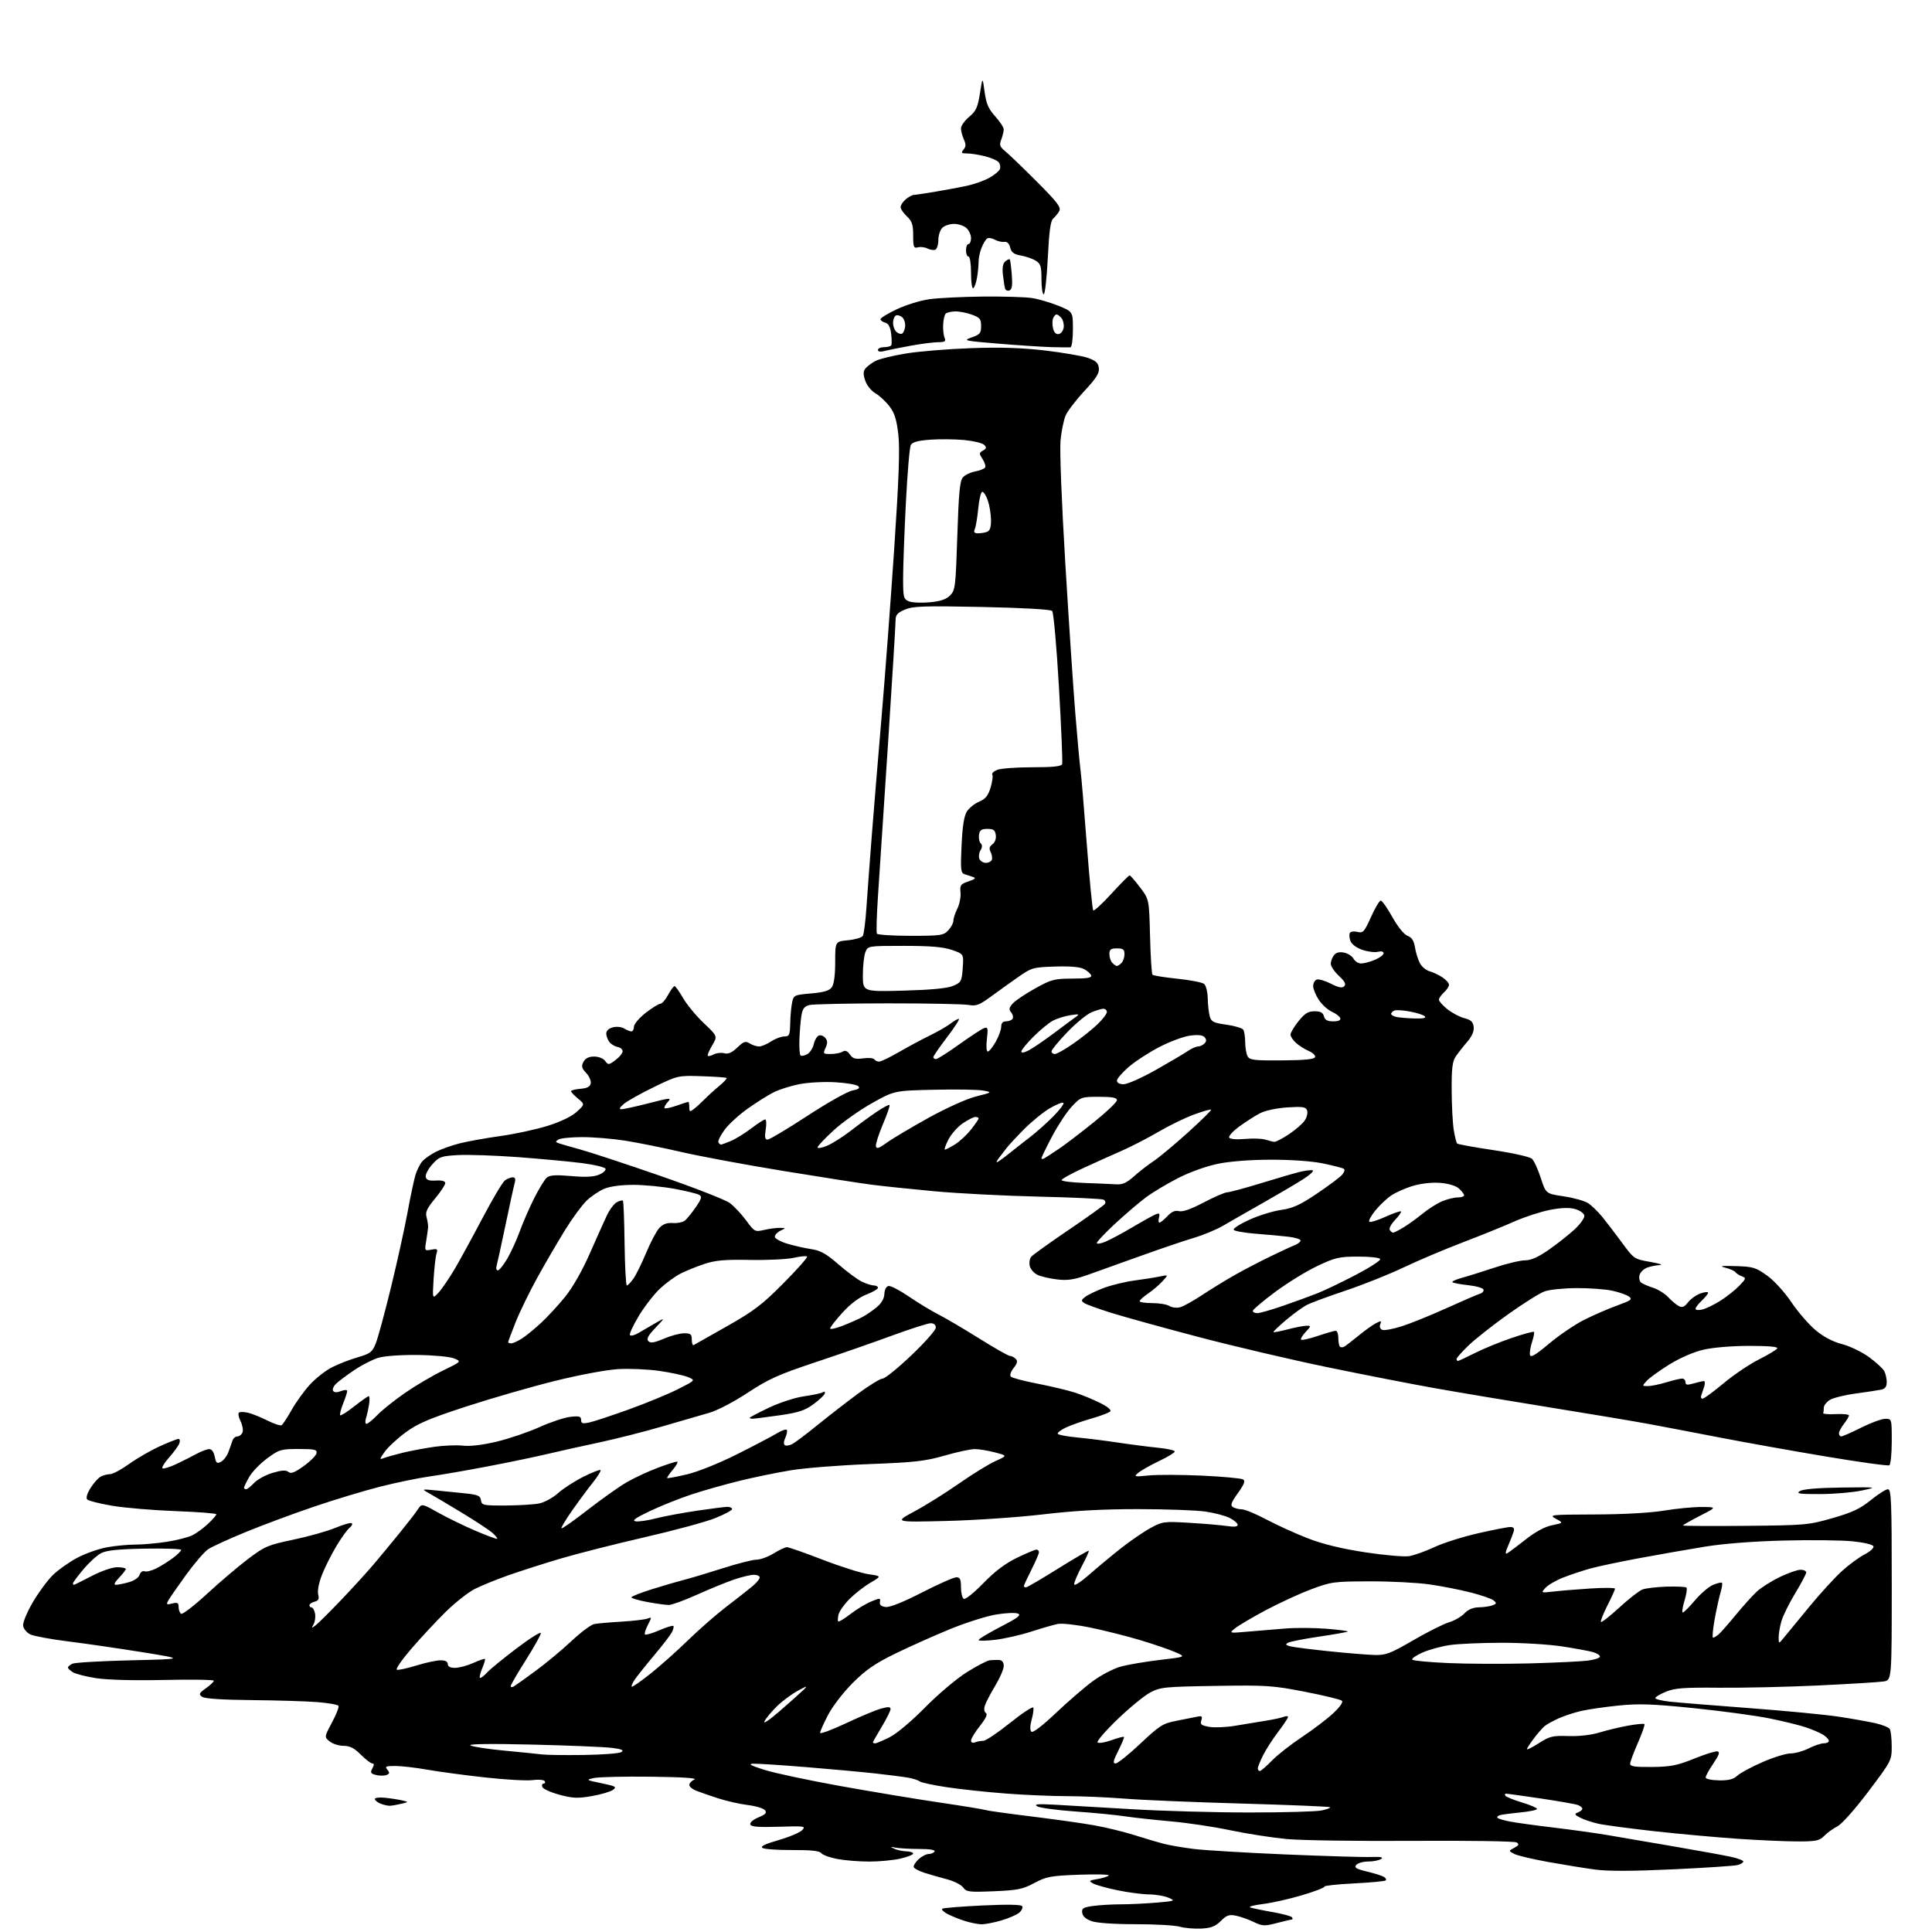 <?xml version="1.0" encoding="UTF-8" standalone="no"?>
<svg 
  version="1.1" 
  xmlns="http://www.w3.org/2000/svg" 
  xmlns:xlink="http://www.w3.org/1999/xlink" 
  xmlns:svg="http://www.w3.org/2000/svg"
  xmlns:rdf="http://www.w3.org/1999/02/22-rdf-syntax-ns#"
  xmlns:cc="http://creativecommons.org/ns#"
  xmlns:dc="http://purl.org/dc/elements/1.1/"
  viewBox="0 0 768 768"
  width="768"
  height="768"
>
<style>svg {background-color: white; }</style>"
<path stroke="none" fill="black" fill-rule="evenodd" d="M477.52,766.64C474.76,766.78 470.93,766.45 469.00,765.90C467.07,765.34 459.20,764.90 451.50,764.90C443.11,764.91 436.10,764.43 434.00,763.71C431.70,762.92 430.40,761.78 430.20,760.39C429.94,758.58 430.55,758.20 434.59,757.64C437.17,757.29 442.07,757.00 445.49,757.00C448.90,757.00 455.25,756.70 459.60,756.33C467.16,755.69 467.37,755.60 464.50,754.37C462.85,753.67 459.34,753.07 456.71,753.05C454.07,753.02 448.46,752.29 444.23,751.41C440.00,750.54 435.63,749.32 434.52,748.71C432.68,747.69 432.84,747.53 436.26,746.95C438.33,746.60 440.35,745.97 440.76,745.54C441.17,745.12 435.88,744.98 429.00,745.23C417.67,745.65 416.00,745.95 411.18,748.52C406.53,751.00 404.51,751.41 395.07,751.80C385.25,752.21 384.16,752.07 382.89,750.31C382.13,749.24 379.25,747.78 376.50,747.06C373.75,746.34 369.72,745.18 367.54,744.49C365.36,743.80 363.42,742.77 363.23,742.20C363.05,741.64 363.90,740.24 365.13,739.09C366.37,737.94 368.17,737.00 369.13,737.00C370.09,737.00 371.16,736.55 371.50,736.00C371.89,735.37 369.59,734.99 365.31,734.99C361.56,734.98 357.38,734.74 356.00,734.47C353.82,734.02 353.76,734.08 355.50,734.91C356.60,735.43 358.74,735.89 360.25,735.93C361.76,735.97 363.00,736.37 363.00,736.83C363.00,737.28 360.72,738.18 357.92,738.83C355.13,739.47 349.57,740.00 345.56,740.00C341.55,740.00 335.85,739.55 332.89,738.99C329.92,738.43 327.05,737.39 326.50,736.68C325.79,735.75 322.50,735.39 315.00,735.42C309.23,735.45 303.88,735.08 303.11,734.59C302.14,733.98 304.06,733.04 309.45,731.48C313.70,730.26 317.92,728.48 318.84,727.53C320.41,725.91 319.90,725.83 309.60,726.16C301.45,726.41 298.58,726.18 298.26,725.24C298.01,724.51 299.38,723.32 301.49,722.44C304.38,721.23 304.93,720.62 304.05,719.56C303.44,718.83 300.37,717.91 297.22,717.52C294.07,717.14 288.80,715.94 285.50,714.87C282.20,713.80 278.26,712.43 276.75,711.84C275.24,711.24 274.00,710.21 274.00,709.53C274.00,708.86 274.91,707.90 276.02,707.40C277.33,706.82 271.25,706.42 258.77,706.27C248.17,706.14 237.97,706.38 236.10,706.79C232.81,707.52 232.90,707.58 239.09,708.86C244.76,710.03 245.28,710.32 243.67,711.50C242.68,712.22 238.89,713.34 235.25,713.97C229.64,714.95 227.68,714.86 222.37,713.43C218.93,712.50 215.88,711.12 215.59,710.37C215.30,709.62 215.53,709.00 216.09,709.00C216.66,709.00 216.85,708.56 216.52,708.03C216.18,707.49 214.02,707.30 211.71,707.62C209.39,707.93 200.93,707.46 192.91,706.57C184.89,705.69 174.54,704.30 169.91,703.48C165.28,702.67 159.53,702.00 157.13,702.00C153.37,702.00 152.93,702.21 153.99,703.49C154.99,704.69 154.92,705.09 153.61,705.60C152.72,705.94 150.86,705.93 149.48,705.58C147.33,705.04 147.11,704.66 148.01,702.98C148.76,701.58 148.76,701.00 148.00,701.00C147.41,701.00 145.36,699.42 143.43,697.50C140.82,694.89 139.08,694.00 136.58,694.00C134.73,694.00 132.25,693.21 131.05,692.25C128.89,690.49 128.89,690.49 131.98,684.70C133.68,681.52 134.84,678.54 134.55,678.09C134.27,677.63 130.55,676.97 126.27,676.62C122.00,676.27 110.27,675.91 100.20,675.82C88.14,675.71 81.36,675.25 80.32,674.49C78.93,673.47 79.12,673.05 81.86,671.10C83.59,669.87 85.00,668.53 85.00,668.12C85.00,667.71 76.11,667.57 65.25,667.81C53.22,668.07 42.65,667.79 38.21,667.10C34.20,666.48 30.04,665.42 28.96,664.74C27.88,664.07 27.00,663.23 27.00,662.87C27.00,662.51 27.79,661.83 28.75,661.36C29.71,660.89 40.17,660.28 52.00,660.00C73.50,659.50 73.50,659.50 56.50,656.76C47.15,655.26 33.90,653.33 27.06,652.48C20.22,651.63 13.47,650.38 12.06,649.71C10.65,649.03 9.36,647.49 9.19,646.28C9.01,645.03 10.69,640.96 13.04,636.93C15.33,633.01 18.94,628.12 21.05,626.07C23.17,624.01 27.51,620.95 30.70,619.25C33.89,617.56 39.17,615.68 42.43,615.09C45.70,614.49 50.79,614.00 53.74,614.00C56.70,614.00 62.35,613.50 66.31,612.89C70.26,612.28 74.85,611.10 76.50,610.28C78.15,609.45 80.96,607.39 82.75,605.69C84.54,604.00 86.00,602.31 86.00,601.95C86.00,601.59 78.69,601.02 69.75,600.69C60.81,600.35 49.48,599.39 44.57,598.56C39.66,597.72 35.21,596.61 34.69,596.09C34.10,595.50 34.57,593.81 35.96,591.56C37.18,589.59 39.01,587.53 40.02,586.99C41.04,586.44 42.72,586.00 43.77,586.00C44.82,586.00 48.24,584.17 51.37,581.92C54.50,579.68 59.96,576.53 63.51,574.92C67.05,573.32 70.40,572.00 70.95,572.00C71.49,572.00 71.65,572.79 71.30,573.75C70.95,574.71 69.09,577.27 67.16,579.44C65.23,581.61 64.11,583.54 64.67,583.72C65.23,583.91 67.67,583.13 70.09,581.99C72.52,580.84 76.08,579.05 78.00,578.00C79.92,576.95 82.23,576.07 83.13,576.05C84.15,576.02 84.97,577.12 85.36,579.04C85.88,581.65 86.24,581.94 87.85,581.08C88.88,580.53 90.20,578.82 90.77,577.29C91.34,575.75 92.07,573.71 92.37,572.75C92.68,571.79 93.58,571.00 94.36,571.00C95.15,571.00 96.07,570.27 96.41,569.38C96.75,568.49 96.38,566.47 95.60,564.89C94.81,563.31 94.55,561.78 95.04,561.48C95.52,561.18 97.17,561.24 98.70,561.61C100.24,561.98 103.65,563.36 106.29,564.68C108.92,565.99 111.47,566.83 111.94,566.54C112.42,566.24 114.23,563.49 115.96,560.42C117.69,557.35 120.98,552.81 123.26,550.33C125.55,547.85 129.48,544.78 132.00,543.50C134.52,542.22 139.11,540.44 142.20,539.54C147.23,538.08 147.98,537.50 149.38,534.00C150.24,531.86 152.96,521.86 155.41,511.80C157.87,501.73 160.83,488.32 161.99,482.00C163.15,475.68 164.58,468.93 165.17,467.00C165.77,465.07 166.98,462.66 167.88,461.64C168.77,460.62 171.19,458.93 173.25,457.87C175.31,456.82 179.59,455.30 182.75,454.50C185.91,453.70 193.23,452.38 199.02,451.58C204.80,450.77 213.26,448.94 217.82,447.50C223.01,445.86 227.30,443.78 229.30,441.93C232.50,438.98 232.50,438.98 229.75,436.70C228.24,435.45 227.00,434.13 227.00,433.77C227.00,433.41 228.68,432.98 230.74,432.81C233.43,432.59 234.58,431.98 234.83,430.66C235.02,429.65 234.20,427.78 233.00,426.51C231.21,424.60 231.03,423.82 231.95,422.09C232.72,420.66 234.05,420.00 236.17,420.00C237.98,420.00 239.82,420.73 240.56,421.75C241.77,423.40 242.00,423.38 244.67,421.39C246.23,420.23 247.50,418.66 247.50,417.91C247.50,417.15 246.60,416.37 245.50,416.18C244.40,415.99 242.94,415.11 242.25,414.22C241.56,413.34 241.00,411.81 241.00,410.83C241.00,409.73 242.02,408.78 243.65,408.37C245.12,408.00 247.12,408.22 248.14,408.85C249.15,409.48 250.43,410.00 250.99,410.00C251.54,410.00 252.00,409.16 252.00,408.13C252.00,407.10 254.08,404.65 256.66,402.63C259.23,400.64 261.86,399.00 262.51,399.00C263.15,399.00 264.53,397.43 265.57,395.50C266.61,393.57 267.76,392.00 268.13,392.00C268.51,392.00 270.04,394.14 271.54,396.75C273.04,399.36 276.74,403.84 279.76,406.70C285.26,411.90 285.26,411.90 283.09,415.58C281.89,417.60 281.12,419.46 281.37,419.71C281.62,419.96 282.69,419.70 283.75,419.13C284.81,418.57 286.68,418.36 287.90,418.68C289.48,419.10 290.96,418.45 293.09,416.41C295.64,413.97 296.35,413.73 298.02,414.78C299.09,415.45 300.77,416.00 301.74,415.99C302.71,415.99 304.85,415.09 306.50,414.00C308.15,412.91 310.51,412.01 311.75,412.01C313.78,412.00 314.01,411.49 314.12,406.75C314.18,403.86 314.52,400.15 314.88,398.50C315.49,395.60 315.73,395.48 322.40,394.91C327.48,394.47 329.65,393.83 330.65,392.47C331.52,391.27 332.00,387.73 332.00,382.44C332.00,374.25 332.00,374.25 337.11,373.76C339.92,373.49 342.56,372.71 342.99,372.02C343.41,371.34 344.06,366.21 344.43,360.64C344.81,355.06 345.76,342.18 346.56,332.00C347.36,321.82 349.12,300.45 350.48,284.50C351.84,268.55 354.08,238.62 355.47,218.00C357.32,190.30 357.75,178.47 357.10,172.74C356.42,166.78 355.61,164.18 353.59,161.54C352.15,159.64 349.63,157.30 347.99,156.34C346.30,155.34 344.54,153.14 343.92,151.25C343.08,148.70 343.12,147.56 344.09,146.40C344.78,145.56 346.59,144.23 348.09,143.45C349.60,142.67 355.03,141.35 360.17,140.51C365.30,139.67 376.93,138.72 386.00,138.40C397.77,137.98 406.22,138.25 415.50,139.34C422.65,140.18 430.30,141.50 432.50,142.28C435.61,143.38 436.57,144.27 436.81,146.30C437.06,148.34 435.77,150.37 430.99,155.51C427.61,159.14 424.26,163.55 423.55,165.30C422.83,167.06 421.94,171.43 421.58,175.00C421.20,178.73 422.00,199.48 423.46,223.65C424.85,246.84 426.67,274.06 427.50,284.15C428.32,294.24 429.23,304.07 429.51,306.00C429.80,307.93 430.92,321.16 432.00,335.41C433.09,349.66 434.25,361.58 434.58,361.91C434.91,362.23 438.18,359.23 441.84,355.22C445.50,351.22 448.75,347.96 449.04,347.97C449.34,347.99 451.21,350.14 453.19,352.75C456.79,357.50 456.79,357.50 457.16,372.18C457.36,380.25 457.80,387.14 458.14,387.48C458.48,387.82 462.94,388.53 468.04,389.06C473.14,389.58 477.92,390.52 478.66,391.13C479.40,391.74 480.04,394.33 480.10,396.87C480.15,399.42 480.51,402.62 480.89,404.00C481.50,406.17 482.37,406.61 487.54,407.33C490.81,407.79 493.82,408.69 494.23,409.33C494.63,409.97 494.98,412.22 494.98,414.32C494.99,416.41 495.42,418.91 495.93,419.87C496.75,421.39 498.46,421.60 509.61,421.52C518.57,421.46 522.48,421.07 522.76,420.23C522.98,419.57 521.88,418.49 520.33,417.82C518.77,417.16 516.49,415.73 515.25,414.63C514.01,413.54 513.00,412.03 513.00,411.27C513.00,410.51 514.43,408.11 516.17,405.94C518.67,402.83 520.01,402.00 522.55,402.00C524.93,402.00 525.90,402.52 526.29,404.00C526.67,405.47 527.65,406.00 529.99,406.00C532.07,406.00 533.03,405.57 532.77,404.75C532.56,404.06 531.05,402.90 529.42,402.17C527.80,401.44 525.46,399.31 524.23,397.43C523.00,395.56 522.00,393.11 522.00,391.98C522.00,390.86 522.63,389.69 523.40,389.40C524.17,389.10 526.70,389.83 529.02,391.01C532.12,392.59 533.53,392.87 534.35,392.05C535.17,391.23 534.60,390.13 532.23,387.92C530.45,386.26 529.00,384.11 529.00,383.14C529.00,382.17 529.56,380.65 530.25,379.75C531.10,378.64 532.38,378.30 534.28,378.68C535.81,378.99 537.51,380.09 538.07,381.12C538.62,382.16 539.97,383.00 541.07,383.00C542.17,383.00 544.62,382.35 546.53,381.55C548.44,380.75 550.00,379.58 550.00,378.94C550.00,378.24 549.11,378.01 547.73,378.35C546.48,378.67 543.70,378.32 541.54,377.58C539.19,376.77 537.30,375.35 536.81,374.02C536.36,372.81 536.27,371.37 536.61,370.83C536.94,370.28 538.31,370.11 539.64,370.45C541.83,371.00 542.34,370.44 544.99,364.53C546.60,360.94 548.35,358.00 548.87,358.00C549.40,358.00 551.48,360.95 553.49,364.56C555.68,368.47 558.11,371.47 559.53,372.01C561.25,372.66 562.06,373.95 562.50,376.70C562.84,378.79 563.73,381.61 564.48,382.97C565.23,384.33 566.93,385.74 568.26,386.09C569.59,386.45 571.87,387.52 573.34,388.48C574.80,389.44 576.00,390.78 576.00,391.46C576.00,392.14 575.10,393.50 574.00,394.50C572.90,395.50 572.00,396.80 572.00,397.40C572.00,398.01 573.52,399.71 575.37,401.19C577.22,402.67 580.26,404.27 582.12,404.74C584.73,405.42 585.57,406.21 585.81,408.21C586.01,409.93 585.15,411.92 583.24,414.15C581.65,415.99 579.60,418.61 578.68,419.97C577.35,421.93 577.01,424.73 577.06,433.47C577.09,439.54 577.47,446.64 577.90,449.26C578.33,451.88 578.94,454.27 579.24,454.57C579.55,454.88 586.03,456.06 593.65,457.19C601.47,458.36 608.15,459.86 608.99,460.65C609.81,461.42 611.39,464.85 612.49,468.28C614.50,474.50 614.50,474.50 621.65,475.57C625.59,476.16 629.94,477.38 631.32,478.29C632.70,479.20 635.22,481.64 636.92,483.72C638.62,485.80 642.15,490.43 644.78,494.00C649.50,500.44 649.61,500.51 656.02,501.63C659.59,502.25 661.29,502.81 659.82,502.88C658.34,502.95 656.04,503.42 654.70,503.92C653.37,504.43 652.03,505.76 651.74,506.89C651.45,508.01 651.72,509.33 652.35,509.83C652.98,510.33 655.12,511.26 657.10,511.90C659.08,512.54 661.78,514.21 663.10,515.62C664.42,517.03 666.31,518.62 667.31,519.16C668.72,519.92 669.53,519.59 671.05,517.66C672.12,516.31 674.34,514.73 675.99,514.15C677.65,513.58 679.00,513.45 679.00,513.88C679.00,514.30 677.88,515.71 676.50,517.00C675.12,518.29 674.00,519.77 674.00,520.28C674.00,520.80 675.23,520.91 676.75,520.54C678.26,520.16 681.54,518.56 684.02,516.97C686.51,515.38 689.85,512.73 691.43,511.07C694.12,508.27 694.19,508.01 692.41,507.35C691.36,506.96 690.22,506.23 689.88,505.72C689.54,505.22 687.74,504.41 685.88,503.94C683.25,503.27 684.17,503.13 690.00,503.30C696.80,503.49 697.96,503.84 702.38,507.01C705.20,509.02 709.29,513.50 712.06,517.59C714.69,521.50 719.04,526.52 721.71,528.76C724.91,531.44 728.51,533.33 732.26,534.31C735.40,535.13 740.22,537.46 743.00,539.50C745.77,541.53 748.48,544.02 749.02,545.03C749.56,546.04 750.00,548.01 750.00,549.42C750.00,551.25 749.37,552.09 747.75,552.42C746.51,552.68 741.92,553.37 737.53,553.97C733.15,554.56 728.54,555.73 727.28,556.55C726.03,557.37 725.00,558.71 725.00,559.52C725.00,560.34 724.89,561.32 724.75,561.70C724.61,562.09 726.86,562.28 729.75,562.13C732.64,561.98 734.99,562.22 734.98,562.68C734.97,563.13 734.08,564.62 733.00,566.00C731.92,567.38 731.03,569.06 731.02,569.75C731.01,570.44 731.43,571.00 731.94,571.00C732.46,571.00 736.03,569.42 739.86,567.50C743.70,565.58 748.00,564.00 749.42,564.00C752.00,564.00 752.00,564.00 752.00,572.94C752.00,577.86 751.57,582.15 751.05,582.47C750.53,582.79 739.16,581.22 725.80,578.98C712.43,576.74 693.62,573.37 684.00,571.51C674.38,569.64 661.55,567.19 655.50,566.07C649.45,564.95 631.67,561.98 616.00,559.46C600.33,556.93 579.85,553.51 570.50,551.85C561.15,550.19 541.80,546.41 527.50,543.45C513.20,540.49 490.25,535.11 476.50,531.49C462.75,527.87 447.23,523.58 442.00,521.96C436.77,520.33 431.82,518.55 431.00,517.98C429.70,517.10 429.76,516.76 431.44,515.48C432.51,514.67 435.84,513.08 438.86,511.95C441.87,510.83 447.30,509.51 450.92,509.03C454.54,508.55 459.07,507.83 461.00,507.43C464.50,506.71 464.50,506.71 462.10,509.33C460.78,510.77 458.20,512.97 456.36,514.22C454.52,515.48 453.01,516.84 453.01,517.25C453.00,517.66 455.26,518.00 458.01,518.00C460.77,518.00 463.85,518.52 464.86,519.15C465.87,519.78 467.78,520.01 469.10,519.66C470.42,519.31 474.39,517.11 477.92,514.76C481.46,512.42 487.31,508.83 490.92,506.79C494.54,504.74 500.88,501.44 505.00,499.45C509.12,497.45 513.51,495.42 514.75,494.94C515.99,494.45 517.00,493.63 517.00,493.12C517.00,492.61 514.86,491.94 512.25,491.63C509.64,491.32 503.78,490.78 499.24,490.43C494.70,490.08 490.73,489.38 490.42,488.87C490.10,488.36 492.90,486.56 496.64,484.87C500.37,483.17 506.04,481.42 509.24,480.97C513.90,480.31 516.73,479.03 523.42,474.53C528.01,471.44 532.53,468.08 533.45,467.05C534.40,466.00 534.72,464.94 534.18,464.61C533.65,464.28 529.99,463.34 526.05,462.51C521.71,461.60 513.59,461.00 505.54,461.00C497.39,461.00 489.16,461.61 484.36,462.58C479.73,463.51 473.21,465.82 468.50,468.21C464.10,470.44 458.25,473.94 455.50,475.99C452.75,478.04 447.24,482.75 443.25,486.45C439.26,490.16 436.00,493.60 436.00,494.11C436.00,494.61 437.56,494.38 439.46,493.58C441.36,492.79 446.20,490.19 450.21,487.82C454.22,485.44 458.34,483.16 459.37,482.74C460.90,482.11 461.14,482.34 460.71,483.99C460.42,485.09 460.52,486.00 460.92,486.00C461.32,486.00 462.73,484.85 464.05,483.45C465.74,481.65 467.10,481.06 468.67,481.45C470.13,481.82 473.48,480.65 478.49,478.00C482.67,475.80 486.86,473.99 487.80,473.97C488.73,473.95 494.68,472.36 501.00,470.42C507.32,468.48 514.26,466.45 516.41,465.91C518.57,465.36 520.97,465.05 521.75,465.21C522.53,465.37 520.77,467.02 517.83,468.88C514.90,470.74 507.63,475.01 501.68,478.38C495.73,481.75 488.76,485.74 486.18,487.25C483.61,488.76 478.35,490.94 474.50,492.09C470.65,493.24 461.20,496.45 453.50,499.22C445.80,501.99 436.35,505.38 432.50,506.74C426.99,508.69 424.39,509.09 420.29,508.60C417.42,508.27 413.92,507.47 412.51,506.82C411.10,506.18 409.69,504.60 409.36,503.32C409.04,502.03 409.29,500.35 409.92,499.59C410.55,498.83 417.24,494.03 424.79,488.92C432.33,483.81 438.82,479.15 439.20,478.58C439.59,478.00 439.37,477.24 438.70,476.89C438.04,476.53 426.48,475.99 413.00,475.68C399.52,475.37 380.85,474.41 371.50,473.55C362.15,472.69 350.90,471.51 346.50,470.94C342.10,470.37 326.35,467.92 311.50,465.49C296.65,463.07 278.42,459.68 271.00,457.97C263.57,456.25 253.45,454.21 248.50,453.43C243.55,452.65 235.90,452.02 231.50,452.02C227.10,452.03 222.84,452.45 222.03,452.96C220.73,453.78 220.73,453.96 222.03,454.44C222.84,454.74 226.65,455.84 230.50,456.89C234.35,457.93 248.63,462.63 262.22,467.34C275.82,472.05 288.35,476.93 290.07,478.20C291.78,479.46 294.72,482.59 296.60,485.14C299.93,489.67 300.11,489.76 303.76,488.92C305.82,488.44 308.62,488.07 310.00,488.09C312.50,488.14 312.50,488.14 310.25,489.22C309.01,489.82 308.00,490.89 308.00,491.61C308.00,492.33 310.23,493.58 312.95,494.39C315.67,495.20 319.98,496.17 322.53,496.56C326.18,497.10 328.47,498.39 333.33,502.63C336.72,505.59 340.91,508.68 342.65,509.50C344.38,510.33 346.52,511.00 347.40,511.00C348.28,511.00 349.00,511.41 349.00,511.92C349.00,512.42 346.96,513.61 344.46,514.57C341.56,515.68 338.14,518.25 334.96,521.73C332.23,524.72 330.00,527.57 330.00,528.07C330.00,528.56 332.29,528.07 335.09,526.96C337.89,525.86 341.38,524.32 342.84,523.53C344.30,522.75 346.83,521.01 348.46,519.68C350.39,518.10 351.47,516.25 351.55,514.38C351.62,512.66 352.29,511.38 353.20,511.20C354.05,511.04 357.69,512.93 361.31,515.41C364.93,517.88 370.19,521.07 373.00,522.50C375.81,523.92 383.10,528.22 389.21,532.04C395.32,535.87 400.83,539.00 401.46,539.00C402.09,539.00 403.12,539.52 403.75,540.15C404.62,541.02 404.42,541.92 402.92,543.82C401.73,545.34 401.31,546.71 401.85,547.25C402.35,547.75 407.17,549.02 412.56,550.06C417.95,551.11 424.64,552.71 427.43,553.62C430.22,554.53 434.69,556.37 437.37,557.72C440.41,559.24 441.89,560.51 441.30,561.10C440.79,561.61 437.41,562.88 433.81,563.91C430.20,564.94 425.62,566.56 423.63,567.50C421.65,568.45 420.23,569.56 420.49,569.98C420.74,570.40 424.23,571.04 428.23,571.42C432.23,571.79 439.55,572.71 444.50,573.46C449.45,574.21 456.54,575.12 460.25,575.49C463.96,575.86 467.00,576.53 467.00,576.99C467.00,577.44 464.19,579.15 460.75,580.79C457.31,582.43 453.60,584.53 452.50,585.45C450.60,587.04 450.81,587.10 456.75,586.51C460.19,586.18 469.72,586.21 477.93,586.59C486.14,586.98 493.43,587.65 494.14,588.09C495.11,588.69 494.60,590.02 492.07,593.55C489.39,597.29 489.00,598.39 490.11,599.09C490.88,599.57 492.47,599.98 493.66,599.98C494.86,599.99 499.31,601.84 503.55,604.09C507.80,606.34 515.22,609.71 520.03,611.56C525.90,613.83 533.32,615.64 542.64,617.06C550.26,618.22 558.13,618.91 560.12,618.60C562.11,618.28 566.64,616.66 570.19,615.00C573.75,613.33 581.57,610.86 587.58,609.50C593.58,608.13 599.34,607.01 600.37,607.01C601.67,607.00 602.08,607.53 601.73,608.75C601.45,609.71 600.47,612.23 599.56,614.34C598.36,617.11 598.26,617.97 599.20,617.42C599.91,617.01 603.20,614.54 606.51,611.94C610.41,608.87 614.09,606.89 617.01,606.30C621.50,605.39 621.50,605.39 618.50,603.73C615.62,602.15 616.23,602.08 634.00,602.02C645.32,601.99 655.99,601.39 661.50,600.49C666.45,599.67 673.20,599.03 676.50,599.05C682.50,599.10 682.50,599.10 675.75,602.56C672.04,604.47 669.00,606.19 669.00,606.40C669.00,606.60 680.14,606.67 693.75,606.55C717.62,606.33 718.85,606.23 728.44,603.48C736.35,601.21 739.45,599.75 743.67,596.32C746.59,593.94 749.65,592.00 750.49,592.00C751.81,592.00 752.00,596.73 752.00,629.95C752.00,667.91 752.00,667.91 748.75,668.41C746.96,668.69 735.38,669.40 723.00,669.99C710.62,670.58 692.85,670.98 683.50,670.90C669.37,670.76 665.78,671.03 662.25,672.48C659.91,673.43 658.00,674.57 658.00,675.01C658.00,675.45 660.59,676.09 663.75,676.43C666.91,676.78 681.20,677.94 695.50,679.01C709.80,680.08 725.77,681.62 731.00,682.42C736.23,683.22 742.74,684.38 745.47,684.99C748.21,685.61 750.79,686.65 751.21,687.30C751.63,687.96 751.98,691.05 751.98,694.17C752.00,699.78 751.90,699.97 742.70,712.17C737.32,719.30 732.13,725.13 730.40,726.00C728.75,726.83 726.41,728.51 725.20,729.75C723.26,731.73 721.99,732.00 714.58,732.00C709.95,732.00 699.26,731.53 690.83,730.95C682.40,730.37 667.47,729.02 657.67,727.94C647.86,726.85 637.79,725.51 635.30,724.95C632.80,724.39 629.58,723.31 628.13,722.55C625.85,721.34 625.73,721.06 627.25,720.47C628.21,720.09 629.00,719.43 629.00,719.00C629.00,718.57 628.21,717.91 627.25,717.53C626.29,717.16 619.65,715.99 612.50,714.93C605.35,713.87 599.14,713.01 598.69,713.00C598.25,713.00 598.11,713.37 598.39,713.83C598.67,714.28 601.63,715.48 604.95,716.49C608.28,717.49 611.00,718.66 611.00,719.08C611.00,719.50 607.96,720.13 604.25,720.49C600.54,720.85 596.87,721.35 596.11,721.59C595.34,721.84 594.99,722.32 595.32,722.65C595.65,722.98 597.85,723.63 600.21,724.09C602.57,724.55 610.35,725.63 617.50,726.48C624.65,727.33 634.33,728.68 639.00,729.47C643.67,730.26 655.47,732.28 665.22,733.96C674.96,735.63 685.20,737.49 687.97,738.09C690.73,738.68 693.00,739.53 693.00,739.97C693.00,740.41 691.99,741.04 690.75,741.38C689.51,741.72 677.92,742.49 665.00,743.09C648.90,743.84 639.14,743.87 634.00,743.17C629.88,742.62 621.46,741.25 615.30,740.14C609.14,739.03 603.10,737.59 601.88,736.94C599.66,735.75 599.66,735.75 601.97,734.52C603.79,733.54 603.98,733.10 602.89,732.40C602.12,731.91 583.74,731.63 561.75,731.77C539.90,731.92 517.24,731.59 511.40,731.04C505.57,730.48 495.49,728.91 488.99,727.54C482.50,726.17 471.85,724.58 465.34,724.01C458.83,723.43 450.57,722.53 447.00,721.99C443.43,721.45 434.55,720.59 427.29,720.08C420.02,719.56 413.27,718.64 412.29,718.04C410.93,717.19 412.52,717.04 419.00,717.38C423.68,717.63 437.40,718.43 449.50,719.16C461.60,719.89 482.75,720.49 496.50,720.49C510.25,720.50 523.23,720.13 525.35,719.69C527.47,719.24 528.99,718.66 528.73,718.40C528.47,718.14 512.79,717.49 493.88,716.95C474.97,716.42 453.92,715.54 447.10,714.99C440.29,714.45 429.94,714.00 424.10,714.00C418.27,714.00 407.43,713.54 400.00,712.97C392.57,712.41 382.05,711.29 376.61,710.48C371.17,709.67 366.22,708.62 365.61,708.14C365.00,707.65 362.93,706.99 361.00,706.65C359.07,706.31 353.23,705.56 348.00,704.98C342.77,704.40 330.41,703.27 320.52,702.46C310.64,701.66 301.19,701.04 299.52,701.10C297.23,701.17 298.26,701.76 303.78,703.52C307.79,704.80 321.29,707.68 333.78,709.93C346.28,712.18 364.15,715.15 373.50,716.53C382.85,717.91 391.11,719.26 391.85,719.53C392.60,719.80 400.70,720.93 409.85,722.05C419.01,723.17 430.32,724.76 435.00,725.60C439.68,726.43 446.88,728.19 451.00,729.50C455.12,730.82 460.38,732.37 462.68,732.96C464.97,733.55 470.37,734.47 474.68,735.00C478.98,735.53 495.32,736.50 511.00,737.17C526.67,737.83 541.98,738.29 545.00,738.18C548.92,738.05 550.07,738.27 549.00,738.98C548.17,739.52 545.87,739.98 543.87,739.98C541.88,739.99 539.74,740.60 539.13,741.34C538.24,742.42 539.09,742.94 543.43,743.98C546.40,744.70 549.42,745.64 550.14,746.09C550.86,746.53 551.17,747.16 550.84,747.49C550.52,747.82 544.81,748.36 538.16,748.69C531.51,749.03 526.25,749.60 526.47,749.95C526.69,750.31 522.74,751.84 517.69,753.35C512.63,754.86 505.57,756.45 502.00,756.88C498.43,757.31 496.18,757.92 497.00,758.23C497.82,758.54 501.78,759.37 505.80,760.07C509.81,760.77 513.32,761.71 513.60,762.17C513.89,762.63 513.89,763.00 513.61,763.00C513.33,763.00 510.64,763.64 507.64,764.42C502.65,765.72 501.86,765.69 498.34,764.00C496.23,762.99 493.05,761.87 491.28,761.51C488.61,760.97 487.59,761.32 485.30,763.61C483.13,765.78 481.45,766.43 477.52,766.64zM390.07,764.93C388.66,764.90 385.70,764.30 383.50,763.60C381.30,762.91 378.20,761.66 376.61,760.82C375.02,759.98 374.12,759.04 374.62,758.73C375.12,758.42 382.32,757.85 390.63,757.45C400.39,756.99 405.94,757.09 406.34,757.73C406.67,758.28 406.18,759.42 405.23,760.27C404.28,761.11 401.06,762.52 398.07,763.40C395.08,764.28 391.48,764.97 390.07,764.93zM155.00,717.82C154.18,717.85 152.49,717.47 151.25,716.97C150.01,716.47 149.00,715.64 149.00,715.13C149.00,714.61 150.91,714.40 153.25,714.66C155.59,714.91 158.62,715.39 160.00,715.72C162.49,716.32 162.49,716.33 159.50,717.04C157.85,717.44 155.82,717.79 155.00,717.82zM683.25,707.72C687.16,707.79 689.04,707.31 690.61,705.86C691.77,704.79 696.27,702.36 700.61,700.47C704.95,698.57 709.98,697.02 711.79,697.01C713.60,697.01 716.84,696.10 719.00,695.00C721.16,693.90 723.84,693.00 724.96,693.00C726.08,693.00 727.00,692.56 727.00,692.02C727.00,691.49 725.99,690.40 724.75,689.61C723.51,688.83 720.39,687.48 717.80,686.62C715.22,685.76 708.69,684.16 703.30,683.07C697.91,681.98 684.46,680.16 673.41,679.03C656.92,677.35 651.55,677.16 643.41,677.98C637.96,678.53 631.25,679.50 628.50,680.14C625.75,680.78 621.70,682.11 619.50,683.11C617.30,684.10 614.81,685.49 613.96,686.20C613.11,686.92 611.20,689.12 609.71,691.09C608.22,693.07 607.00,694.97 607.00,695.32C607.00,695.67 609.14,694.59 611.75,692.92C616.02,690.19 617.21,689.90 623.50,690.11C627.77,690.24 632.58,689.69 635.84,688.69C638.77,687.79 643.88,686.57 647.19,685.97C650.50,685.37 653.42,685.09 653.68,685.35C653.94,685.61 652.77,688.97 651.08,692.83C649.38,696.68 648.00,700.43 648.00,701.17C648.00,702.18 650.08,702.48 656.75,702.40C664.14,702.32 666.72,701.81 673.39,699.11C677.73,697.35 681.93,696.04 682.71,696.20C683.79,696.43 683.38,697.62 681.09,701.00C679.41,703.48 678.03,705.98 678.02,706.56C678.01,707.16 680.27,707.66 683.25,707.72zM500.80,704.00C501.24,704.00 503.37,702.16 505.55,699.92C507.72,697.68 513.10,693.45 517.50,690.53C521.90,687.61 527.50,683.36 529.93,681.09C532.62,678.59 534.00,676.62 533.43,676.08C532.92,675.59 526.32,673.98 518.76,672.51C505.93,670.01 503.56,669.85 483.26,670.17C462.89,670.50 461.23,670.66 457.22,672.80C454.86,674.05 449.01,678.85 444.22,683.46C439.43,688.07 435.87,692.20 436.31,692.64C436.75,693.08 439.21,692.69 441.77,691.77C444.33,690.85 446.59,690.25 446.78,690.45C446.98,690.64 445.97,693.10 444.55,695.90C442.51,699.93 442.28,701.00 443.46,701.00C444.28,701.00 448.72,697.44 453.33,693.10C460.99,685.89 462.23,685.10 467.61,684.06C470.85,683.43 474.55,682.70 475.83,682.42C477.77,682.00 478.06,682.24 477.54,683.87C477.02,685.50 477.54,685.91 480.76,686.46C482.87,686.82 487.50,686.61 491.05,686.01C494.60,685.40 499.98,684.52 503.00,684.04C506.02,683.57 509.29,682.87 510.25,682.48C511.21,682.10 512.00,682.13 512.00,682.55C512.00,682.97 510.25,685.61 508.11,688.41C505.98,691.21 503.28,695.39 502.11,697.71C500.95,700.03 500.00,702.39 500.00,702.96C500.00,703.53 500.36,704.00 500.80,704.00zM232.00,697.63C239.43,697.53 246.18,697.02 247.00,696.48C248.12,695.75 247.25,695.34 243.50,694.83C240.75,694.46 226.57,693.86 212.00,693.51C195.14,693.10 186.05,693.22 187.00,693.82C187.82,694.34 193.90,695.28 200.50,695.90C207.10,696.52 213.85,697.21 215.50,697.42C217.15,697.63 224.57,697.73 232.00,697.63zM347.92,693.00C348.42,693.00 351.01,691.90 353.67,690.56C356.46,689.15 362.40,684.16 367.71,678.76C372.77,673.61 380.20,667.33 384.21,664.80C388.22,662.26 392.40,660.10 393.50,659.98C394.60,659.86 396.29,659.82 397.25,659.88C398.36,659.96 399.00,660.82 399.00,662.25C399.00,663.49 397.47,667.03 395.61,670.12C393.74,673.21 391.90,676.75 391.50,677.99C391.07,679.34 391.24,680.53 391.92,680.95C392.67,681.42 391.87,683.14 389.54,686.08C387.60,688.51 386.02,691.11 386.01,691.86C386.00,692.68 386.62,692.98 387.58,692.61C388.45,692.27 389.94,692.00 390.90,692.00C391.85,692.00 396.63,688.79 401.52,684.87C406.41,680.95 410.57,678.22 410.77,678.81C410.97,679.40 410.66,681.58 410.08,683.66C409.44,686.00 409.40,687.80 409.97,688.37C410.55,688.95 414.26,686.13 419.70,680.97C424.54,676.39 431.14,670.69 434.37,668.31C437.60,665.93 442.55,663.34 445.37,662.54C448.19,661.74 455.22,660.54 461.00,659.86C471.50,658.63 471.50,658.63 467.14,656.73C464.75,655.69 458.44,653.53 453.12,651.94C447.81,650.35 438.97,648.13 433.49,647.00C428.01,645.87 422.17,645.21 420.51,645.54C418.85,645.87 414.10,647.24 409.95,648.58C405.80,649.93 399.39,651.39 395.70,651.84C392.02,652.28 389.00,652.32 389.00,651.93C389.00,651.53 392.94,649.17 397.75,646.67C404.78,643.03 406.12,641.99 404.58,641.40C403.52,640.99 399.56,641.18 395.77,641.83C391.98,642.48 383.85,645.07 377.69,647.59C371.54,650.11 361.81,654.45 356.08,657.24C347.87,661.24 344.26,663.72 339.05,668.91C335.34,672.60 331.01,678.20 329.21,681.64C327.45,685.02 326.00,688.25 326.00,688.82C326.00,689.39 330.61,687.69 336.25,685.04C341.89,682.38 348.19,679.75 350.25,679.19C353.10,678.41 354.00,678.45 354.00,679.39C354.00,680.06 352.43,683.23 350.50,686.43C348.57,689.63 347.00,692.41 347.00,692.62C347.00,692.83 347.41,693.00 347.92,693.00zM310.08,680.07C314.16,676.53 318.40,672.75 319.50,671.68C321.17,670.05 320.78,670.12 317.12,672.12C314.71,673.43 311.03,676.15 308.94,678.18C306.86,680.20 304.59,682.90 303.91,684.18C303.17,685.55 305.70,683.87 310.08,680.07zM204.25,670.38C204.94,669.97 208.86,667.17 212.97,664.15C217.08,661.13 223.46,655.83 227.14,652.37C230.82,648.91 234.89,645.86 236.17,645.60C237.45,645.34 242.32,644.90 247.00,644.63C251.68,644.35 256.33,643.81 257.35,643.42C259.12,642.74 259.13,642.84 257.53,645.95C256.61,647.73 256.10,649.43 256.40,649.73C256.69,650.03 259.25,649.28 262.07,648.07C264.89,646.85 267.41,646.08 267.68,646.34C267.94,646.61 267.66,647.77 267.04,648.92C266.43,650.06 263.19,654.27 259.84,658.25C256.49,662.24 253.07,666.53 252.24,667.78C251.41,669.04 250.91,670.25 251.14,670.48C251.37,670.70 254.69,668.40 258.53,665.35C262.36,662.31 269.10,656.31 273.50,652.02C277.90,647.73 284.82,641.69 288.88,638.59C292.94,635.49 297.55,631.87 299.13,630.54C300.71,629.22 302.00,627.65 302.00,627.06C302.00,626.48 300.95,626.00 299.66,626.00C298.37,626.00 294.77,626.87 291.66,627.94C288.56,629.01 281.96,631.71 277.01,633.94C272.05,636.17 267.04,638.00 265.86,638.00C264.69,638.00 260.87,637.47 257.37,636.83C253.86,636.18 251.00,635.35 251.00,634.97C251.00,634.60 254.71,633.13 259.25,631.71C263.79,630.29 269.52,628.62 272.00,627.99C274.48,627.37 281.33,625.32 287.23,623.43C293.13,621.54 299.21,620.00 300.73,619.99C302.25,619.99 305.30,618.88 307.50,617.53C309.70,616.17 312.08,615.05 312.78,615.03C313.49,615.01 319.89,617.25 327.02,620.01C334.14,622.76 342.33,625.35 345.23,625.77C350.49,626.53 350.49,626.53 345.99,629.17C343.52,630.62 339.80,633.52 337.72,635.60C335.64,637.69 333.67,640.45 333.35,641.74C333.03,643.04 332.96,644.30 333.21,644.55C333.46,644.80 335.66,643.47 338.08,641.59C340.51,639.72 344.20,637.49 346.29,636.63C349.81,635.18 350.05,635.19 349.79,636.79C349.59,637.98 350.28,638.59 352.09,638.80C353.73,638.99 358.99,636.89 366.48,633.05C372.98,629.72 379.12,627.00 380.14,627.00C381.64,627.00 382.00,627.77 382.00,630.94C382.00,633.11 382.49,635.19 383.10,635.56C383.71,635.94 387.12,633.22 390.86,629.37C395.48,624.62 399.60,621.50 404.25,619.25C407.94,617.46 411.42,616.00 411.98,616.00C412.54,616.00 413.00,616.46 413.00,617.03C413.00,617.59 411.65,620.73 410.00,624.00C408.35,627.27 407.00,630.18 407.00,630.47C407.00,630.76 407.38,631.00 407.84,631.00C408.30,631.00 414.02,627.65 420.57,623.56C427.11,619.47 432.61,616.28 432.79,616.46C432.98,616.65 431.75,619.38 430.06,622.54C428.38,625.70 427.00,628.94 427.00,629.74C427.00,630.59 429.53,628.97 433.09,625.85C436.44,622.91 442.18,618.15 445.83,615.28C449.49,612.41 454.69,608.85 457.39,607.39C462.10,604.82 462.71,604.74 472.90,605.35C478.73,605.69 485.41,606.27 487.75,606.62C490.58,607.05 492.00,606.89 492.00,606.16C492.00,605.55 490.59,604.32 488.87,603.43C487.14,602.54 482.76,601.39 479.12,600.86C475.48,600.34 463.50,599.91 452.50,599.90C438.36,599.89 427.22,600.50 414.50,602.00C404.60,603.17 387.27,604.34 376.00,604.61C355.50,605.11 355.50,605.11 363.51,600.80C367.92,598.44 375.92,593.43 381.29,589.68C386.66,585.93 393.18,581.92 395.78,580.76C400.50,578.66 400.50,578.66 395.50,577.35C392.75,576.63 389.15,576.04 387.50,576.03C385.85,576.03 380.45,577.19 375.50,578.62C367.74,580.85 363.61,581.32 345.50,582.00C333.95,582.44 320.00,583.54 314.50,584.44C309.00,585.34 299.77,587.23 294.00,588.65C288.23,590.07 279.68,592.48 275.00,594.03C270.32,595.57 262.90,598.53 258.50,600.60C252.68,603.35 251.08,604.48 252.64,604.75C253.82,604.95 257.42,604.43 260.64,603.60C263.86,602.77 271.19,601.40 276.93,600.55C282.66,599.70 288.17,599.00 289.18,599.00C290.18,599.00 291.00,599.40 291.00,599.89C291.00,600.39 287.96,602.01 284.25,603.50C280.54,604.99 267.82,608.43 256.00,611.14C244.18,613.86 229.10,617.69 222.50,619.66C215.90,621.63 206.68,624.58 202.00,626.23C197.32,627.88 191.35,630.31 188.73,631.64C186.11,632.97 180.89,637.08 177.14,640.78C173.38,644.47 167.24,651.07 163.48,655.44C159.73,659.81 157.15,663.55 157.76,663.75C158.37,663.96 161.87,663.19 165.54,662.06C169.21,660.93 173.51,660.00 175.11,660.00C177.01,660.00 178.00,660.51 178.00,661.50C178.00,662.49 178.99,663.00 180.89,663.00C182.48,663.00 185.73,662.13 188.12,661.06C190.50,659.99 192.60,659.27 192.78,659.45C192.97,659.63 192.44,661.41 191.61,663.39C190.78,665.38 190.46,667.00 190.90,667.00C191.33,667.00 192.55,666.04 193.60,664.87C194.64,663.69 199.89,659.40 205.25,655.33C210.61,651.26 214.99,648.51 214.99,649.21C214.98,649.92 212.28,654.76 208.99,659.96C205.69,665.16 203.00,669.80 203.00,670.27C203.00,670.74 203.56,670.78 204.25,670.38zM607.90,661.23C618.02,660.96 628.50,660.46 631.19,660.12C633.87,659.78 636.04,659.05 636.01,658.50C635.99,657.95 634.73,657.15 633.23,656.73C631.73,656.30 626.23,655.29 621.00,654.48C615.77,653.67 604.98,653.02 597.00,653.03C589.02,653.03 579.73,653.44 576.35,653.93C572.96,654.42 568.06,655.77 565.44,656.92C562.83,658.08 561.02,659.36 561.42,659.76C561.83,660.17 568.31,660.77 575.83,661.10C583.35,661.44 597.78,661.49 607.90,661.23zM546.50,657.88C550.91,657.99 552.74,657.29 561.78,652.03C567.43,648.75 573.82,645.54 575.99,644.89C578.16,644.24 580.92,642.65 582.14,641.35C583.62,639.78 585.53,638.98 587.92,638.93C589.89,638.89 592.33,638.53 593.35,638.13C594.94,637.51 594.99,637.24 593.74,636.20C592.94,635.53 588.83,634.11 584.61,633.03C580.39,631.95 573.02,630.50 568.22,629.82C563.42,629.13 552.75,628.59 544.50,628.61C530.17,628.65 529.13,628.79 521.14,631.80C516.54,633.53 508.44,637.26 503.15,640.08C497.86,642.91 492.40,646.13 491.01,647.24C488.50,649.26 488.50,649.26 496.00,648.60C500.12,648.23 506.95,647.67 511.18,647.34C515.40,647.02 522.74,647.08 527.50,647.47C532.25,647.87 535.97,648.36 535.76,648.57C535.55,648.78 530.46,649.68 524.44,650.57C518.42,651.46 512.83,652.56 512.01,653.02C510.85,653.67 511.06,653.98 513.01,654.46C514.38,654.80 521.35,655.68 528.50,656.42C535.65,657.16 543.75,657.82 546.50,657.88zM709.12,651.00C710.24,649.62 714.78,644.11 719.20,638.74C723.62,633.37 729.52,626.92 732.32,624.41C735.11,621.89 739.14,618.95 741.26,617.87C743.39,616.78 744.95,615.35 744.73,614.70C744.50,614.00 741.03,613.16 736.42,612.69C732.06,612.25 719.73,612.11 709.00,612.39C696.68,612.71 685.08,613.62 677.50,614.86C670.90,615.94 659.20,617.99 651.50,619.42C643.80,620.85 635.02,622.71 632.00,623.55C628.98,624.40 624.17,626.01 621.33,627.13C618.48,628.25 615.33,630.08 614.33,631.21C612.51,633.23 612.52,633.24 617.50,632.66C620.25,632.34 626.89,631.79 632.25,631.45C637.61,631.10 642.00,631.14 642.00,631.53C642.00,631.93 640.63,634.95 638.95,638.25C637.28,641.54 636.14,644.47 636.41,644.75C636.69,645.02 639.97,642.45 643.71,639.02C647.44,635.58 651.58,632.36 652.91,631.85C654.23,631.34 658.58,630.83 662.57,630.71C666.55,630.60 670.08,630.76 670.41,631.09C670.74,631.41 670.37,633.77 669.60,636.34C668.83,638.90 668.53,641.00 668.94,641.00C669.35,641.00 671.53,638.82 673.78,636.15C676.03,633.48 679.26,630.72 680.97,630.01C682.67,629.31 684.27,628.93 684.51,629.18C684.76,629.43 684.50,631.18 683.93,633.07C683.37,634.95 682.31,639.76 681.59,643.75C680.88,647.74 680.59,651.00 680.95,651.00C681.32,651.00 682.29,650.44 683.12,649.75C683.95,649.06 687.02,645.58 689.96,642.00C692.90,638.42 696.69,634.21 698.40,632.64C700.10,631.07 704.20,628.49 707.50,626.89C710.80,625.30 714.51,624.00 715.75,624.00C716.99,624.00 718.00,624.48 718.00,625.07C718.00,625.66 716.02,629.41 713.59,633.40C711.17,637.39 708.70,642.42 708.10,644.58C707.50,646.73 707.02,649.62 707.04,651.00C707.07,653.50 707.07,653.50 709.12,651.00zM125.57,646.00C126.63,645.17 131.16,640.67 135.62,636.00C140.09,631.33 145.84,625.02 148.40,622.00C150.96,618.98 155.63,613.34 158.78,609.47C161.92,605.61 165.21,601.37 166.08,600.04C167.65,597.63 167.65,597.63 174.24,601.32C177.87,603.35 184.53,606.59 189.06,608.53C193.58,610.46 197.45,611.89 197.64,611.69C197.83,611.50 196.98,610.44 195.75,609.34C194.51,608.24 189.00,604.61 183.50,601.28C178.00,597.95 172.15,594.48 170.50,593.56C167.50,591.90 167.50,591.90 173.50,592.48C176.80,592.81 182.06,593.34 185.20,593.67C190.01,594.18 190.94,594.60 191.20,596.38C191.48,598.37 192.07,598.50 201.00,598.46C206.22,598.43 212.21,598.07 214.31,597.65C216.40,597.23 219.78,595.39 221.81,593.57C223.84,591.75 228.36,588.82 231.85,587.06C235.34,585.31 238.43,584.10 238.71,584.38C238.99,584.66 237.67,586.83 235.77,589.20C233.87,591.56 230.17,596.56 227.54,600.30C224.91,604.03 222.96,607.29 223.20,607.53C223.44,607.77 228.19,604.43 233.75,600.10C239.32,595.77 246.31,590.83 249.29,589.12C252.27,587.42 257.71,584.89 261.38,583.51C265.04,582.13 268.53,581.00 269.11,581.00C269.70,581.00 268.99,582.41 267.55,584.13C266.10,585.84 265.05,587.39 265.22,587.55C265.39,587.72 268.89,587.07 273.01,586.10C277.40,585.07 285.67,581.75 293.00,578.08C299.88,574.63 306.99,570.90 308.80,569.79C310.62,568.68 312.38,568.05 312.72,568.38C313.05,568.72 312.82,570.10 312.20,571.46C311.51,572.97 311.44,574.16 312.02,574.51C312.53,574.83 313.89,574.60 315.02,573.99C316.15,573.38 320.55,570.07 324.79,566.62C329.03,563.17 336.25,557.57 340.84,554.17C345.42,550.78 349.93,548.00 350.86,548.00C351.79,548.00 356.94,543.84 362.29,538.75C367.64,533.66 372.02,528.71 372.01,527.75C372.00,526.67 371.23,526.00 370.00,526.00C368.90,526.00 362.04,528.19 354.75,530.87C347.46,533.55 333.73,538.33 324.22,541.49C309.44,546.41 305.54,548.16 297.22,553.64C291.73,557.26 285.11,560.71 282.00,561.59C278.98,562.44 270.65,564.86 263.50,566.96C256.35,569.06 244.88,571.97 238.00,573.44C231.12,574.90 221.73,577.00 217.12,578.09C212.51,579.19 201.94,581.38 193.62,582.96C185.30,584.55 174.99,586.33 170.71,586.92C166.42,587.51 157.65,589.32 151.21,590.95C144.77,592.58 132.75,596.21 124.50,599.03C116.25,601.84 104.10,606.37 97.50,609.08C90.90,611.80 84.28,614.82 82.79,615.81C81.29,616.79 77.32,621.40 73.95,626.05C70.58,630.70 67.39,635.30 66.86,636.28C66.02,637.83 66.23,637.98 68.45,637.42C70.56,636.89 71.00,637.13 71.00,638.83C71.00,639.96 71.45,641.16 72.01,641.50C72.56,641.85 77.17,638.29 82.26,633.61C87.34,628.92 94.71,622.66 98.63,619.70C105.26,614.69 106.52,614.15 116.63,612.04C122.61,610.79 130.14,608.67 133.36,607.33C136.58,605.98 139.50,605.17 139.86,605.52C140.21,605.88 139.80,606.69 138.95,607.33C138.10,607.97 135.77,611.20 133.78,614.50C131.79,617.80 129.20,622.95 128.02,625.94C126.76,629.14 126.13,632.37 126.48,633.77C126.94,635.63 126.62,636.29 125.04,636.70C123.92,636.99 123.00,637.63 123.00,638.12C123.00,638.60 123.40,639.00 123.88,639.00C124.37,639.00 124.97,640.08 125.23,641.40C125.48,642.73 125.23,644.64 124.67,645.65C123.73,647.35 123.80,647.38 125.57,646.00zM29.36,630.00C29.55,630.00 32.74,628.42 36.43,626.50C40.29,624.49 44.60,623.00 46.57,623.00C48.46,623.00 50.00,623.31 50.00,623.70C50.00,624.08 48.79,625.65 47.31,627.20C45.54,629.05 45.11,630.00 46.06,629.99C46.85,629.99 49.16,629.53 51.19,628.96C53.35,628.36 55.14,627.14 55.49,626.02C55.84,624.93 56.69,624.33 57.46,624.62C58.21,624.91 60.32,624.38 62.16,623.45C64.00,622.52 66.96,620.67 68.75,619.33C70.54,617.99 72.00,616.55 72.00,616.12C72.00,615.70 65.51,615.47 57.58,615.61C47.02,615.80 42.36,616.28 40.20,617.40C38.58,618.23 35.40,621.14 33.13,623.85C30.86,626.56 29.00,629.05 29.00,629.39C29.00,629.72 29.16,630.00 29.36,630.00zM723.50,593.92C715.22,593.94 713.84,593.73 715.50,592.72C716.78,591.94 722.69,591.44 732.00,591.32C746.50,591.14 746.50,591.14 740.00,592.52C736.42,593.28 729.00,593.91 723.50,593.92zM97.83,592.00C98.28,592.00 99.72,590.87 101.02,589.48C102.32,588.10 105.62,586.30 108.35,585.49C111.99,584.41 113.67,584.31 114.64,585.11C115.64,585.95 117.11,585.39 120.73,582.79C123.35,580.91 125.64,578.61 125.82,577.68C126.10,576.23 125.14,576.00 118.70,576.00C111.66,576.00 110.97,576.21 106.17,579.75C103.38,581.81 100.17,585.14 99.05,587.14C97.92,589.14 97.00,591.05 97.00,591.39C97.00,591.72 97.37,592.00 97.83,592.00zM152.55,579.62C153.62,579.21 156.97,578.26 160.00,577.51C163.03,576.77 168.65,575.71 172.50,575.15C176.35,574.60 181.53,574.38 184.00,574.67C186.84,575.00 191.79,574.42 197.42,573.08C202.33,571.91 209.96,569.32 214.37,567.33C218.78,565.34 224.33,563.49 226.70,563.22C230.28,562.82 231.00,563.03 231.00,564.45C231.00,565.85 231.58,566.03 234.25,565.46C236.04,565.08 243.12,562.73 250.00,560.26C256.88,557.78 265.65,554.16 269.50,552.22C276.50,548.68 276.50,548.68 273.50,547.42C271.85,546.73 266.74,545.62 262.14,544.96C257.54,544.30 250.11,543.98 245.64,544.25C241.01,544.53 230.17,546.56 220.50,548.96C211.15,551.28 195.33,555.85 185.34,559.11C170.54,563.94 166.08,565.84 161.23,569.41C157.97,571.81 154.24,575.26 152.95,577.07C150.81,580.08 150.77,580.30 152.55,579.62zM145.69,566.00C146.19,566.00 148.15,564.41 150.03,562.47C151.91,560.52 156.84,556.59 160.98,553.72C165.11,550.85 171.88,546.86 176.00,544.86C183.50,541.21 183.50,541.21 180.50,539.99C178.81,539.30 172.46,538.70 166.00,538.63C159.21,538.55 152.80,539.02 150.34,539.76C148.06,540.46 143.78,542.65 140.84,544.63C137.90,546.62 134.66,549.04 133.63,550.02C132.60,551.00 132.05,552.28 132.41,552.86C132.85,553.57 133.90,553.61 135.54,552.99C137.09,552.40 138.00,552.40 138.00,553.00C138.00,553.53 137.27,555.79 136.37,558.02C135.48,560.26 134.97,562.30 135.24,562.58C135.51,562.85 138.03,561.25 140.84,559.03C143.64,556.82 146.23,555.00 146.58,555.00C146.93,555.00 146.99,556.46 146.71,558.25C146.44,560.04 145.88,562.51 145.49,563.75C145.09,564.99 145.18,566.00 145.69,566.00zM299.25,563.96C298.56,563.98 298.00,563.82 298.00,563.61C298.00,563.40 301.45,561.59 305.66,559.58C310.01,557.52 316.05,555.56 319.63,555.05C323.09,554.56 326.46,553.84 327.10,553.44C327.79,553.01 328.09,553.23 327.84,553.99C327.60,554.69 325.54,556.62 323.24,558.28C319.87,560.72 317.29,561.56 309.79,562.62C304.68,563.34 299.94,563.95 299.25,563.96zM676.80,556.00C677.36,556.00 681.10,553.26 685.10,549.92C689.10,546.57 695.41,542.31 699.12,540.44C702.82,538.58 706.14,536.59 706.48,536.02C706.90,535.35 703.12,535.01 695.31,535.01C688.26,535.02 680.88,535.65 677.01,536.56C673.11,537.48 667.72,539.84 663.47,542.48C659.59,544.90 655.58,547.81 654.55,548.94C652.72,550.97 652.73,551.00 655.10,550.99C656.42,550.98 659.71,550.31 662.41,549.49C665.11,548.67 667.92,548.00 668.66,548.00C669.40,548.00 670.00,548.64 670.00,549.43C670.00,550.57 670.66,550.67 673.24,549.93C675.03,549.42 676.86,549.00 677.31,549.00C677.76,549.00 677.82,550.01 677.43,551.25C677.04,552.49 676.51,554.06 676.26,554.75C676.00,555.44 676.24,556.00 676.80,556.00zM579.53,541.00C579.82,541.00 582.86,539.58 586.28,537.86C589.70,536.13 596.29,533.43 600.92,531.86C605.55,530.29 609.54,529.20 609.77,529.44C610.01,529.67 609.67,531.47 609.02,533.42C608.38,535.38 608.00,537.71 608.18,538.60C608.42,539.81 610.35,538.68 615.82,534.09C619.84,530.72 626.14,526.45 629.82,524.61C633.49,522.77 639.37,520.22 642.87,518.95C648.46,516.93 649.03,516.49 647.51,515.38C646.56,514.69 643.56,513.64 640.84,513.06C638.12,512.48 631.76,512.02 626.70,512.04C621.64,512.07 615.92,512.65 614.00,513.34C612.08,514.03 605.55,518.13 599.50,522.44C593.45,526.75 586.36,532.34 583.75,534.85C581.14,537.37 579.00,539.78 579.00,540.21C579.00,540.65 579.24,541.00 579.53,541.00zM534.39,535.30C535.00,534.95 537.52,533.00 540.00,530.98C542.48,528.95 545.58,526.72 546.90,526.03C549.01,524.92 549.23,524.97 548.67,526.42C548.28,527.42 548.62,528.30 549.51,528.64C550.32,528.95 553.80,528.31 557.24,527.21C560.68,526.12 568.67,522.88 575.00,520.02C581.33,517.15 587.31,514.57 588.29,514.28C589.28,513.99 589.91,513.24 589.71,512.62C589.51,512.01 586.77,511.22 583.63,510.88C580.49,510.54 577.67,510.00 577.36,509.70C577.06,509.39 578.76,508.60 581.15,507.95C583.54,507.30 589.40,505.47 594.16,503.88C598.92,502.30 604.36,501.00 606.23,501.00C608.62,501.00 611.47,499.73 615.74,496.75C619.09,494.41 623.69,490.77 625.97,488.66C628.25,486.54 629.97,484.09 629.80,483.19C629.63,482.30 627.99,481.14 626.16,480.62C623.89,479.97 620.74,480.07 616.17,480.94C612.50,481.65 606.11,483.73 601.96,485.57C597.81,487.42 588.58,491.15 581.46,493.87C574.33,496.59 563.75,501.07 557.95,503.83C552.15,506.59 541.84,510.71 535.03,512.99C528.23,515.26 521.27,517.83 519.58,518.69C517.89,519.55 514.12,522.28 511.20,524.75C508.29,527.22 506.04,529.37 506.20,529.54C506.37,529.70 508.96,529.20 511.97,528.42C514.98,527.64 518.32,527.00 519.39,527.00C521.23,527.00 521.21,527.15 519.00,529.50C517.71,530.87 516.91,532.24 517.21,532.55C517.52,532.85 520.50,532.18 523.85,531.05C527.20,529.92 530.40,529.00 530.97,529.00C531.54,529.00 532.00,530.27 532.00,531.83C532.00,533.39 532.29,534.95 532.64,535.31C532.99,535.66 533.78,535.66 534.39,535.30zM275.75,534.69C276.16,534.45 282.12,531.08 289.00,527.19C299.67,521.15 302.96,518.65 311.45,510.09C316.92,504.58 321.14,499.81 320.83,499.50C320.52,499.19 318.12,499.41 315.49,500.00C312.87,500.59 305.05,500.97 298.11,500.84C288.08,500.65 284.38,500.98 280.00,502.44C276.98,503.45 272.77,505.14 270.65,506.21C268.53,507.27 264.86,509.93 262.49,512.12C260.11,514.31 256.27,519.24 253.95,523.08C251.63,526.92 250.05,530.38 250.43,530.76C250.81,531.15 252.34,530.75 253.81,529.88C255.29,529.01 258.30,527.26 260.50,525.98C264.50,523.66 264.50,523.66 260.55,527.83C257.58,530.97 256.88,532.28 257.74,533.14C258.61,534.01 260.13,533.76 263.88,532.15C266.63,530.97 270.25,530.00 271.94,530.00C274.56,530.00 275.00,530.37 275.00,532.56C275.00,533.97 275.34,534.92 275.75,534.69zM203.25,534.00C203.94,533.99 205.85,533.13 207.50,532.07C209.15,531.00 212.59,528.19 215.14,525.82C217.70,523.44 221.98,518.79 224.67,515.47C227.61,511.83 231.46,505.10 234.37,498.47C237.03,492.44 240.10,485.58 241.20,483.23C242.30,480.89 244.09,478.49 245.18,477.90C246.28,477.32 247.37,477.04 247.62,477.29C247.87,477.53 248.17,485.22 248.28,494.37C248.40,503.52 248.81,511.00 249.18,511.00C249.56,511.00 250.74,509.76 251.81,508.25C252.88,506.74 255.17,502.08 256.90,497.91C258.64,493.74 260.97,489.34 262.09,488.13C263.52,486.59 265.12,486.01 267.47,486.17C269.31,486.30 271.48,485.85 272.29,485.18C273.10,484.50 275.02,482.13 276.57,479.90C278.84,476.63 279.11,475.69 277.99,474.99C277.22,474.52 272.75,473.43 268.05,472.56C263.35,471.70 256.00,471.00 251.72,471.00C246.96,471.00 242.49,471.60 240.22,472.55C238.17,473.40 235.00,475.54 233.17,477.30C231.34,479.06 227.48,484.32 224.59,489.00C221.70,493.68 216.76,502.16 213.61,507.85C210.47,513.55 206.57,521.55 204.95,525.63C203.33,529.71 202.00,533.27 202.00,533.53C202.00,533.79 202.56,534.00 203.25,534.00zM499.81,522.00C500.81,522.00 505.42,520.68 510.06,519.07C514.70,517.47 520.82,515.23 523.66,514.11C526.50,512.99 533.36,509.70 538.91,506.80C544.46,503.90 548.85,501.07 548.66,500.51C548.46,499.94 544.69,499.51 539.91,499.52C532.27,499.53 530.77,499.88 523.56,503.31C519.19,505.38 511.66,510.03 506.81,513.64C501.96,517.25 498.00,520.61 498.00,521.10C498.00,521.60 498.82,522.00 499.81,522.00zM174.41,513.74C175.79,512.22 178.71,507.93 180.88,504.21C183.05,500.48 188.03,491.38 191.93,483.97C195.83,476.56 199.78,469.94 200.70,469.25C201.63,468.56 203.02,468.00 203.81,468.00C204.81,468.00 205.04,468.67 204.60,470.25C204.25,471.49 202.60,479.02 200.94,487.00C199.27,494.98 197.67,502.29 197.39,503.25C197.10,504.21 197.33,505.00 197.89,505.00C198.45,505.00 200.14,502.92 201.63,500.37C203.12,497.82 205.38,492.89 206.64,489.40C207.91,485.91 210.50,479.98 212.39,476.22C214.28,472.46 216.54,468.80 217.40,468.09C218.56,467.12 221.01,466.97 227.01,467.50C232.64,468.00 235.98,467.84 238.07,466.97C239.72,466.29 240.91,465.23 240.71,464.61C240.51,464.00 236.33,462.99 231.42,462.36C226.52,461.73 215.05,460.66 205.95,459.98C196.85,459.31 186.11,458.94 182.09,459.16C175.30,459.55 174.55,459.82 171.83,462.87C170.21,464.68 169.04,466.91 169.23,467.83C169.49,469.08 170.51,469.44 173.29,469.28C175.69,469.14 177.00,469.50 177.00,470.30C177.00,470.98 175.17,473.75 172.94,476.45C169.63,480.46 169.01,481.84 169.59,483.93C169.98,485.35 170.24,487.18 170.17,488.00C170.10,488.82 169.75,491.25 169.40,493.39C168.76,497.20 168.81,497.27 171.46,496.76C173.85,496.31 174.09,496.49 173.51,498.37C173.14,499.54 172.63,504.10 172.36,508.50C171.88,516.50 171.88,516.50 174.41,513.74zM553.81,490.00C554.19,489.99 556.07,489.03 558.00,487.86C559.92,486.69 563.33,484.22 565.57,482.39C567.82,480.55 571.29,478.36 573.29,477.52C575.30,476.68 578.08,476.00 579.47,476.00C580.86,476.00 582.00,475.62 582.00,475.15C582.00,474.69 581.09,473.49 579.98,472.49C578.76,471.38 575.88,470.49 572.63,470.22C569.41,469.95 565.11,470.41 561.83,471.36C558.83,472.23 554.87,473.97 553.03,475.22C551.19,476.48 548.33,479.19 546.67,481.25C545.01,483.31 543.95,485.29 544.31,485.65C544.67,486.01 547.55,485.13 550.71,483.71C553.86,482.28 556.65,481.31 556.90,481.57C557.15,481.82 556.10,483.33 554.57,484.93C553.04,486.53 552.08,488.32 552.45,488.92C552.82,489.51 553.43,490.00 553.81,490.00zM443.75,470.79C446.20,470.95 447.91,470.18 450.75,467.63C452.81,465.77 456.30,463.06 458.50,461.61C460.70,460.15 466.85,455.03 472.17,450.23C477.48,445.43 481.66,441.32 481.44,441.11C481.22,440.89 478.22,441.74 474.77,442.99C471.32,444.23 464.90,447.35 460.50,449.92C456.10,452.48 449.57,455.86 446.00,457.41C442.43,458.97 435.56,462.06 430.75,464.27C425.94,466.48 422.00,468.66 422.00,469.11C422.00,469.56 426.16,470.07 431.25,470.25C436.34,470.44 441.96,470.68 443.75,470.79zM396.28,462.00C396.57,462.00 398.64,460.54 400.87,458.75C403.10,456.96 406.97,453.93 409.48,452.00C411.99,450.07 416.14,446.37 418.71,443.77C421.28,441.17 423.09,438.76 422.73,438.40C422.38,438.05 419.95,439.01 417.34,440.54C414.73,442.07 410.10,445.84 407.05,448.91C404.00,451.98 400.82,455.41 400.00,456.53C399.18,457.65 397.88,459.34 397.13,460.28C396.37,461.23 395.99,462.00 396.28,462.00zM415.25,460.39C415.94,459.99 418.52,458.29 421.00,456.63C423.48,454.96 429.66,450.24 434.75,446.15C439.84,442.06 444.00,438.10 444.00,437.36C444.00,436.34 442.20,436.00 436.85,436.00C429.85,436.00 429.61,436.09 426.10,439.82C424.12,441.91 420.59,447.25 418.25,451.68C415.91,456.11 414.00,460.05 414.00,460.43C414.00,460.81 414.56,460.79 415.25,460.39zM328.75,455.46C330.81,454.60 334.98,451.97 338.00,449.63C341.02,447.28 345.67,443.88 348.32,442.08C350.97,440.28 353.34,439.01 353.59,439.26C353.84,439.50 352.65,442.96 350.96,446.93C349.27,450.91 348.02,454.84 348.19,455.66C348.43,456.82 349.40,456.50 352.56,454.21C354.79,452.59 362.22,448.17 369.05,444.39C376.22,440.43 384.25,436.81 387.99,435.86C394.50,434.21 394.50,434.21 390.86,433.52C388.86,433.13 380.09,432.99 371.36,433.19C355.50,433.55 355.50,433.55 346.62,438.53C341.74,441.26 334.88,446.12 331.37,449.34C327.87,452.55 325.00,455.59 325.00,456.10C325.00,456.61 326.69,456.32 328.75,455.46zM375.61,457.00C375.97,457.00 377.76,456.07 379.59,454.94C381.43,453.81 384.29,451.16 385.96,449.05C387.63,446.94 389.00,444.94 389.00,444.61C389.00,444.27 388.43,444.00 387.73,444.00C387.03,444.00 384.79,445.14 382.74,446.53C380.68,447.93 378.10,450.85 376.98,453.03C375.87,455.22 375.25,457.00 375.61,457.00zM286.59,455.00C286.85,455.00 288.62,454.35 290.52,453.56C292.42,452.76 296.07,450.51 298.63,448.56C301.19,446.60 303.68,445.00 304.16,445.00C304.63,445.00 304.74,446.80 304.38,449.00C303.90,452.06 304.07,453.00 305.14,453.00C305.90,453.00 313.01,448.76 320.93,443.58C328.85,438.40 336.89,433.87 338.80,433.51C341.30,433.04 341.96,432.56 341.17,431.77C340.57,431.17 336.45,430.46 332.03,430.21C327.61,429.95 321.19,430.29 317.77,430.97C314.35,431.64 309.74,433.10 307.52,434.22C305.31,435.33 300.66,438.26 297.19,440.72C293.72,443.18 289.56,447.00 287.96,449.22C286.35,451.44 285.28,453.64 285.58,454.12C285.87,454.61 286.33,455.00 286.59,455.00zM506.58,453.90C507.17,453.96 509.79,452.59 512.40,450.86C515.00,449.13 517.83,446.66 518.68,445.37C519.53,444.07 519.94,442.28 519.59,441.38C519.06,440.01 517.79,439.82 511.73,440.21C507.63,440.47 502.99,441.45 501.00,442.47C499.07,443.45 495.36,445.82 492.75,447.72C490.13,449.62 488.28,451.64 488.63,452.22C489.02,452.84 491.53,453.05 494.89,452.75C497.97,452.47 501.62,452.59 503.00,453.02C504.38,453.45 505.99,453.85 506.58,453.90zM275.75,440.91C276.71,440.18 278.63,438.44 280.01,437.04C281.38,435.64 284.03,433.24 285.88,431.71C287.73,430.17 289.07,428.74 288.85,428.52C288.63,428.30 284.19,427.98 278.98,427.81C269.51,427.51 269.49,427.51 260.00,432.10C254.78,434.63 249.38,437.65 248.00,438.81C246.29,440.26 245.98,440.94 247.00,440.95C247.82,440.95 252.70,439.88 257.83,438.57C266.62,436.31 267.06,436.28 265.42,438.09C264.46,439.15 263.91,440.24 264.18,440.52C264.46,440.79 266.61,440.34 268.97,439.51C271.32,438.68 273.42,438.00 273.63,438.00C273.83,438.00 274.00,438.96 274.00,440.12C274.00,441.98 274.21,442.08 275.75,440.91zM446.69,431.00C448.16,431.00 453.90,428.44 459.44,425.32C464.97,422.19 470.69,418.82 472.15,417.82C473.61,416.82 475.44,416.00 476.20,416.00C476.97,416.00 478.13,415.47 478.78,414.82C479.62,413.98 479.65,413.28 478.88,412.36C478.14,411.47 476.37,411.25 473.15,411.66C470.59,411.99 465.12,414.00 461.00,416.13C456.88,418.25 451.36,421.83 448.75,424.07C446.14,426.32 444.00,428.80 444.00,429.58C444.00,430.45 445.03,431.00 446.69,431.00zM349.46,422.00C350.20,422.00 353.66,420.34 357.15,418.32C360.64,416.29 366.20,413.31 369.50,411.69C372.80,410.07 376.57,407.91 377.88,406.88C379.20,405.84 380.67,405.00 381.15,405.00C381.64,405.00 379.55,408.26 376.52,412.24C373.48,416.23 371.00,419.83 371.00,420.24C371.00,420.66 371.49,421.00 372.08,421.00C372.68,421.00 376.84,418.36 381.33,415.14C385.82,411.92 390.26,409.02 391.20,408.70C392.69,408.17 392.82,408.69 392.31,413.05C391.97,415.94 392.12,418.00 392.68,418.00C393.20,418.00 394.61,416.25 395.82,414.11C397.02,411.98 398.00,409.28 398.00,408.11C398.00,406.69 398.63,406.00 399.94,406.00C401.01,406.00 402.17,405.53 402.53,404.96C402.88,404.38 402.62,403.25 401.95,402.44C400.96,401.25 401.09,400.56 402.61,398.88C403.65,397.73 407.65,395.05 411.50,392.91C417.95,389.33 419.11,389.03 426.33,389.01C432.15,389.00 434.06,388.68 433.75,387.75C433.53,387.06 432.25,385.92 430.92,385.22C429.33,384.37 425.40,384.03 419.41,384.22C410.72,384.49 410.08,384.67 404.91,388.28C401.93,390.35 397.02,393.87 394.00,396.09C389.26,399.56 388.02,400.03 385.06,399.48C383.17,399.13 368.74,398.84 353.00,398.85C337.26,398.86 323.20,399.16 321.76,399.52C319.70,400.04 319.02,400.95 318.56,403.84C318.24,405.85 317.89,410.07 317.78,413.20C317.67,416.34 317.86,419.19 318.20,419.53C318.55,419.88 319.73,419.68 320.83,419.09C321.94,418.50 323.13,416.70 323.48,415.09C323.83,413.48 324.74,411.93 325.49,411.64C326.24,411.35 327.40,411.78 328.07,412.59C329.00,413.70 329.02,414.66 328.17,416.53C327.10,418.88 327.20,419.00 330.27,418.98C332.05,418.98 334.15,418.56 334.95,418.05C335.98,417.40 336.82,417.73 337.84,419.18C339.00,420.83 340.02,421.13 343.14,420.71C345.26,420.42 347.25,420.60 347.56,421.10C347.87,421.59 348.72,422.00 349.46,422.00zM408.90,417.55C410.49,416.73 414.97,413.68 418.85,410.78C422.72,407.87 426.71,404.92 427.70,404.22C429.24,403.12 428.94,403.03 425.53,403.55C423.35,403.89 420.25,404.85 418.63,405.69C417.02,406.53 413.51,409.39 410.85,412.06C408.18,414.72 406.00,417.39 406.00,417.98C406.00,418.64 407.10,418.48 408.90,417.55zM419.33,419.00C420.07,419.00 423.33,417.16 426.58,414.90C429.84,412.65 434.19,409.18 436.25,407.20C438.31,405.22 440.00,403.01 440.00,402.30C440.00,401.58 439.38,401.00 438.62,401.00C437.86,401.00 435.72,401.64 433.87,402.41C432.01,403.19 427.68,406.75 424.24,410.33C420.81,413.90 418.00,417.32 418.00,417.91C418.00,418.51 418.60,419.00 419.33,419.00zM562.45,404.86C565.72,404.95 567.06,404.66 566.41,404.01C565.86,403.46 563.22,402.61 560.54,402.11C557.85,401.60 555.06,401.42 554.33,401.70C553.60,401.98 553.00,402.58 553.00,403.04C553.00,403.49 554.01,404.06 555.25,404.29C556.49,404.53 559.73,404.79 562.45,404.86zM359.25,393.79C370.32,393.48 376.58,392.88 378.89,391.89C382.08,390.53 382.31,390.11 382.70,384.83C383.11,379.23 383.11,379.23 378.38,377.61C374.89,376.42 369.87,376.00 359.30,376.00C344.95,376.00 344.95,376.00 343.98,378.57C343.44,379.98 343.00,384.08 343.00,387.68C343.00,394.23 343.00,394.23 359.25,393.79zM444.00,384.00C444.33,384.00 445.14,383.46 445.80,382.80C446.46,382.14 447.00,380.56 447.00,379.30C447.00,377.41 446.46,377.00 444.00,377.00C441.54,377.00 441.00,377.41 441.00,379.30C441.00,380.56 441.54,382.14 442.20,382.80C442.86,383.46 443.67,384.00 444.00,384.00zM362.02,372.00C374.00,372.00 375.07,371.84 376.96,369.81C378.08,368.61 379.00,366.88 379.00,365.97C379.00,365.05 379.70,362.89 380.57,361.17C381.43,359.44 381.99,356.57 381.82,354.78C381.53,351.85 381.85,351.42 385.00,350.36C387.68,349.46 388.09,349.05 386.75,348.59C385.79,348.27 384.26,347.76 383.36,347.48C381.93,347.02 381.78,345.56 382.24,335.99C382.61,328.21 383.24,324.29 384.40,322.51C385.30,321.14 387.49,319.40 389.27,318.65C391.75,317.60 392.80,316.30 393.77,313.08C394.47,310.77 394.78,308.46 394.46,307.94C394.14,307.42 395.06,306.55 396.50,306.00C397.95,305.45 404.23,305.00 410.46,305.00C418.62,305.00 421.91,304.65 422.22,303.75C422.45,303.06 421.88,289.31 420.95,273.18C420.02,257.05 418.81,243.41 418.25,242.85C417.65,242.25 406.37,241.61 390.37,241.28C367.25,240.81 362.98,240.95 359.75,242.31C356.68,243.61 356.00,244.41 356.00,246.70C356.01,248.24 354.66,270.20 353.01,295.50C351.36,320.80 349.57,347.98 349.03,355.89C348.50,363.81 348.29,370.67 348.59,371.14C348.88,371.61 354.92,372.00 362.02,372.00zM391.89,343.00C392.96,343.00 394.04,342.44 394.28,341.75C394.53,341.06 394.30,339.68 393.79,338.67C393.09,337.32 393.28,336.51 394.52,335.61C395.51,334.88 396.05,333.40 395.84,331.94C395.57,329.97 394.92,329.50 392.50,329.50C390.11,329.50 389.43,329.98 389.17,331.87C388.98,333.17 389.29,334.69 389.84,335.24C390.53,335.93 390.50,336.82 389.77,338.00C389.17,338.95 388.97,340.47 389.31,341.37C389.66,342.27 390.81,343.00 391.89,343.00zM369.50,239.43C373.85,239.03 376.10,238.28 377.68,236.69C379.73,234.63 379.89,233.26 380.55,213.00C381.10,195.93 381.55,191.14 382.76,189.77C383.59,188.82 385.79,187.75 387.65,187.41C389.50,187.06 391.28,186.35 391.60,185.84C391.91,185.33 391.46,183.83 390.59,182.50C389.14,180.28 389.15,180.01 390.76,179.11C392.17,178.31 392.26,177.88 391.22,176.83C390.52,176.12 386.92,175.26 383.22,174.91C379.52,174.57 373.44,174.51 369.71,174.79C364.85,175.15 362.66,175.76 362.05,176.91C361.57,177.80 360.69,188.22 360.09,200.06C359.49,211.90 359.00,225.30 359.00,229.83C359.00,237.42 359.18,238.14 361.25,239.02C362.49,239.55 366.20,239.73 369.50,239.43zM388.81,212.00C389.93,212.00 391.55,211.73 392.42,211.39C393.52,210.97 393.98,209.54 393.94,206.64C393.91,204.36 393.35,200.93 392.69,199.00C392.04,197.07 391.05,195.50 390.50,195.50C389.95,195.50 389.22,198.43 388.88,202.00C388.54,205.57 387.93,209.29 387.52,210.25C386.96,211.58 387.27,212.00 388.81,212.00zM351.75,139.50C349.98,139.96 349.00,139.82 349.00,139.11C349.00,138.50 350.10,138.00 351.44,138.00C352.78,138.00 354.07,137.66 354.30,137.25C354.53,136.84 354.50,134.76 354.24,132.62C353.90,129.93 353.18,128.60 351.88,128.26C350.84,127.99 350.00,127.37 350.00,126.88C350.00,126.40 352.93,124.61 356.51,122.92C360.09,121.23 365.87,119.44 369.36,118.95C372.86,118.45 382.41,117.98 390.61,117.89C398.80,117.81 407.64,118.07 410.26,118.48C412.87,118.89 417.60,120.28 420.76,121.56C426.50,123.90 426.50,123.90 426.50,130.95C426.50,134.92 426.06,138.03 425.50,138.07C424.95,138.12 421.57,138.08 418.00,137.99C414.43,137.89 404.98,137.28 397.00,136.62C383.19,135.48 382.68,135.36 386.25,134.13C389.54,133.00 390.00,132.45 390.00,129.62C390.00,126.81 389.53,126.23 386.28,125.06C384.23,124.31 381.24,123.75 379.64,123.79C378.04,123.84 376.36,124.24 375.91,124.69C375.46,125.14 375.02,127.08 374.92,129.00C374.82,130.93 375.07,133.29 375.48,134.25C376.09,135.71 375.66,136.01 372.86,136.03C371.01,136.05 366.12,136.68 362.00,137.43C357.88,138.18 353.26,139.11 351.75,139.50zM358.46,132.69C359.03,132.50 359.64,131.22 359.80,129.84C359.97,128.46 359.42,126.77 358.59,126.08C357.77,125.39 356.62,125.12 356.04,125.47C355.47,125.83 355.00,127.13 355.00,128.36C355.00,129.59 355.55,131.15 356.21,131.81C356.88,132.48 357.89,132.87 358.46,132.69zM420.87,132.79C421.77,132.62 422.65,131.45 422.83,130.18C423.01,128.92 422.61,127.24 421.95,126.44C421.29,125.65 420.41,125.00 419.98,125.00C419.56,125.00 418.94,125.71 418.61,126.58C418.27,127.45 418.28,129.27 418.62,130.63C419.02,132.20 419.83,132.99 420.87,132.79zM414.90,117.00C414.40,117.00 414.00,114.31 414.00,111.02C414.00,105.91 413.68,104.84 411.75,103.64C410.51,102.86 407.86,101.94 405.85,101.59C403.04,101.09 402.06,100.37 401.57,98.42C401.16,96.77 400.33,95.98 399.22,96.15C398.27,96.29 396.58,95.90 395.45,95.27C394.32,94.65 392.94,94.45 392.39,94.82C391.84,95.19 390.84,96.85 390.18,98.50C389.52,100.15 388.99,102.62 389.00,104.00C389.01,105.38 388.75,108.19 388.40,110.26C388.06,112.33 387.38,114.27 386.89,114.57C386.40,114.87 386.00,112.17 386.00,108.56C386.00,104.85 385.57,102.00 385.00,102.00C384.45,102.00 384.00,100.88 384.00,99.50C384.00,98.12 384.45,97.00 385.00,97.00C385.55,97.00 386.00,95.94 386.00,94.65C386.00,93.37 385.18,91.57 384.17,90.65C383.17,89.74 380.95,89.00 379.24,89.00C377.54,89.00 375.44,89.71 374.57,90.57C373.71,91.44 373.00,93.65 373.00,95.49C373.00,97.33 372.44,99.04 371.75,99.28C371.06,99.53 369.67,99.30 368.65,98.77C367.63,98.25 365.94,98.04 364.90,98.32C363.21,98.76 363.00,98.23 363.00,93.58C363.00,89.29 362.55,87.92 360.50,86.00C359.12,84.71 358.00,83.05 358.00,82.32C358.00,81.58 358.91,80.20 360.02,79.25C361.13,78.30 362.59,77.50 363.27,77.48C363.95,77.46 367.88,76.87 372.00,76.17C376.12,75.48 381.75,74.42 384.50,73.83C387.25,73.24 391.17,71.84 393.20,70.72C395.24,69.60 397.16,68.02 397.47,67.22C397.78,66.41 397.56,65.18 396.99,64.48C396.41,63.79 393.95,62.72 391.53,62.11C389.10,61.50 385.91,61.00 384.43,61.00C382.14,61.00 381.94,60.78 383.02,59.47C384.00,58.29 384.03,57.37 383.15,55.42C382.52,54.04 382.00,52.07 382.00,51.04C382.00,50.02 383.46,47.95 385.25,46.45C388.00,44.15 388.66,42.71 389.54,37.11C390.58,30.50 390.58,30.50 391.39,36.49C392.04,41.26 392.90,43.25 395.60,46.24C397.47,48.31 399.00,50.65 399.00,51.44C399.00,52.23 398.56,54.03 398.02,55.46C397.17,57.68 397.41,58.35 399.76,60.27C401.26,61.50 406.88,66.91 412.25,72.30C420.32,80.39 421.85,82.40 421.07,83.88C420.54,84.86 419.46,86.20 418.67,86.86C417.62,87.73 417.05,91.86 416.52,102.52C416.12,110.49 415.39,117.00 414.90,117.00zM401.29,115.44C400.54,115.73 399.75,115.41 399.54,114.73C399.34,114.05 398.95,111.61 398.68,109.29C398.35,106.38 398.64,104.71 399.62,103.90C400.41,103.25 401.21,102.89 401.40,103.11C401.59,103.32 401.96,106.07 402.20,109.21C402.54,113.44 402.30,115.05 401.29,115.44z" />

</svg>